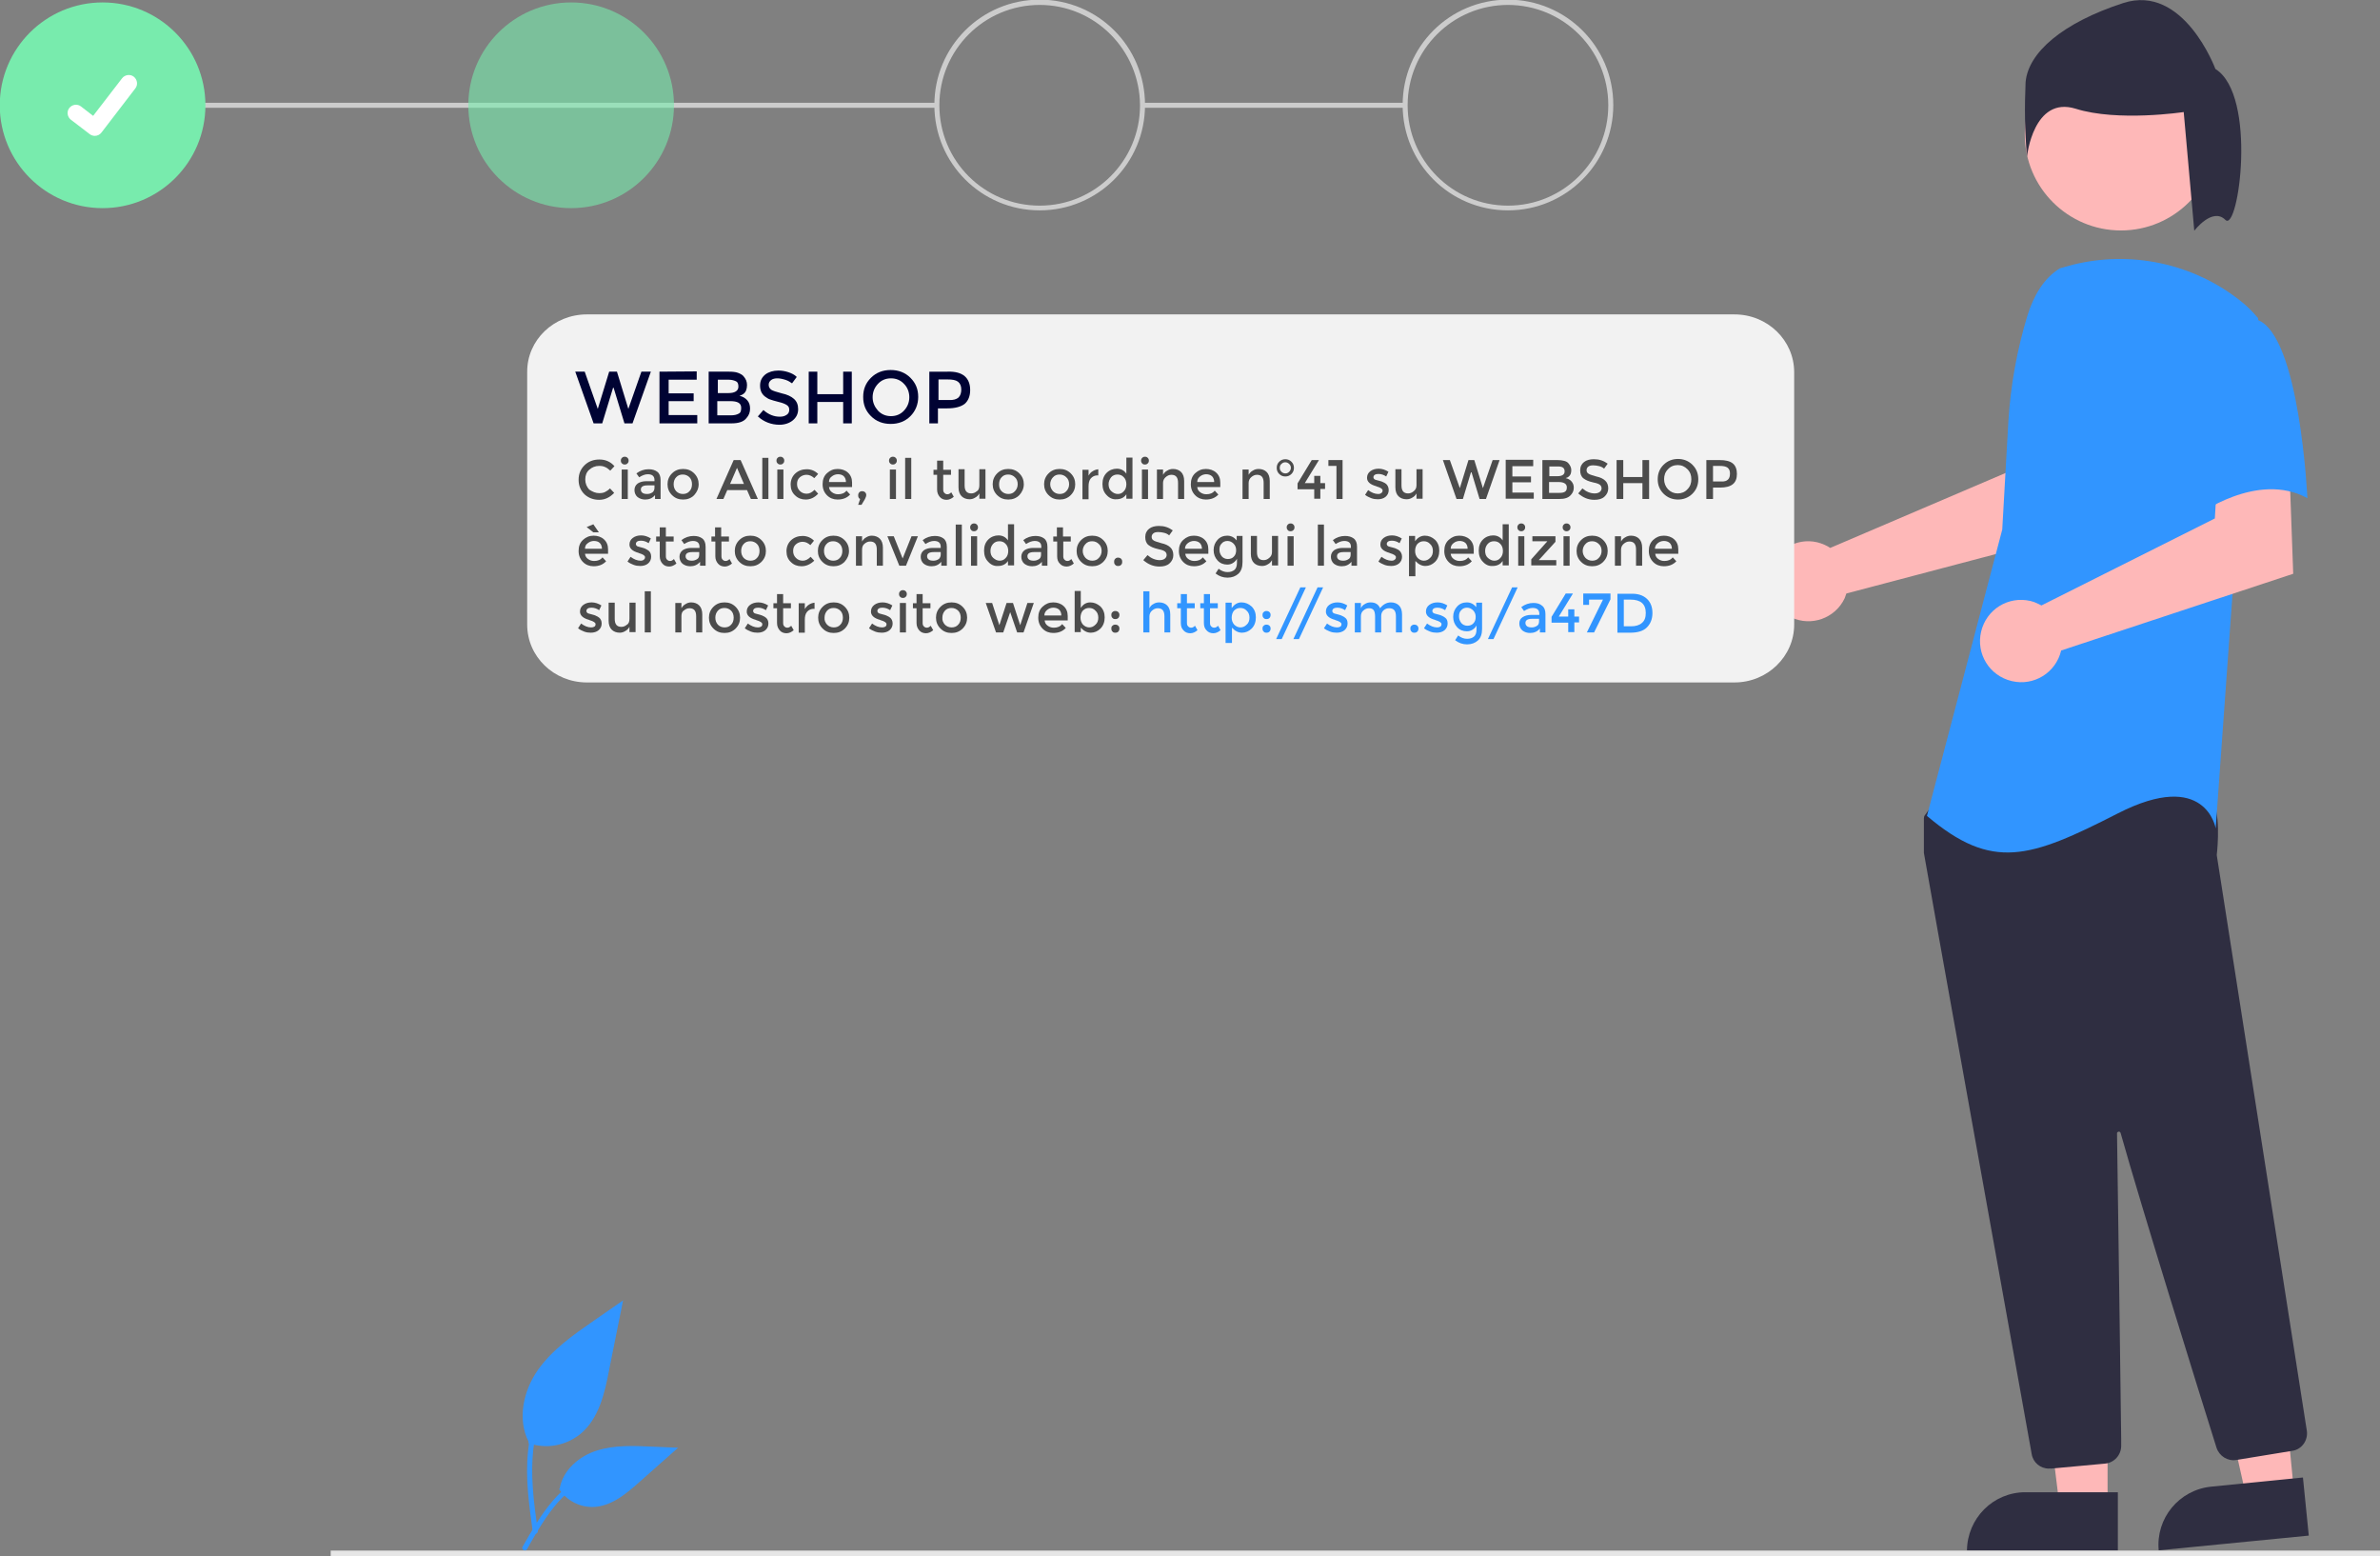 <?xml version="1.0" encoding="utf-8"?>
<!-- Generator: Adobe Illustrator 23.0.3, SVG Export Plug-In . SVG Version: 6.00 Build 0)  -->
<svg version="1.1" id="Calque_1" xmlns="http://www.w3.org/2000/svg" xmlns:xlink="http://www.w3.org/1999/xlink" x="0px" y="0px"
	 viewBox="0 0 856.4 559.9" style="enable-background:new 0 0 856.4 559.9;" xml:space="preserve">
<rect x="0" y="0" width="856.4" height="559.9" fill="#808080" stroke="none"/>
<style type="text/css">
	.st0{fill:#CCCCCC;}
	.st1{fill:#78EBAD;}
	.st2{opacity:0.6;fill:#78EBAD;enable-background:new    ;}
	.st3{fill:#FFFFFF;}
	.st4{fill:#FEB8B8;}
	.st5{fill:#2F2E41;}
	.st6{fill:#3195FF;}
	.st7{fill:#E6E6E6;}
	.st8{fill:#F2F2F2;}
	.st9{fill:#000333;}
	.st10{fill:#4C4C4C;}
</style>
<g id="Group_43" transform="translate(-222.485 -67.725)">
	<rect id="Rectangle_113" x="633.5" y="104.7" class="st0" width="94.6" height="1.8"/>
	<rect id="Rectangle_114" x="259.4" y="104.7" class="st0" width="300.2" height="1.8"/>
	<circle id="Ellipse_115" class="st1" cx="259.4" cy="105.6" r="37"/>
	<circle id="Ellipse_116" class="st2" cx="428" cy="105.6" r="37"/>
	<path id="Path_748" class="st0" d="M596.6,143.4c-20.9,0-37.9-16.9-37.9-37.9s16.9-37.9,37.9-37.9s37.9,16.9,37.9,37.9
		S617.5,143.4,596.6,143.4L596.6,143.4z M596.6,69.5c-19.9,0-36.1,16.1-36.1,36.1s16.1,36.1,36.1,36.1c19.9,0,36.1-16.1,36.1-36.1
		l0,0C632.6,85.7,616.5,69.5,596.6,69.5z"/>
	<path id="Path_749" class="st0" d="M765.1,143.4c-20.9,0-37.9-16.9-37.9-37.9s16.9-37.9,37.9-37.9c20.9,0,37.9,16.9,37.9,37.9
		S786,143.4,765.1,143.4L765.1,143.4z M765.1,69.5c-19.9,0-36.1,16.1-36.1,36.1c0,19.9,16.1,36.1,36.1,36.1
		c19.9,0,36.1-16.1,36.1-36.1S785,69.5,765.1,69.5L765.1,69.5z"/>
	<path id="Path_395" class="st3" d="M256.6,116.6c-0.6,0-1.3-0.2-1.8-0.6l0,0l-6.8-5.2c-1.3-1-1.6-2.9-0.6-4.2
		c1-1.3,2.9-1.6,4.2-0.6l4.4,3.4l10.4-13.5c1-1.3,2.9-1.6,4.2-0.6l0,0l-0.1,0.1l0.1-0.1c1.3,1,1.6,2.9,0.6,4.2L259,115.4
		C258.4,116.2,257.5,116.6,256.6,116.6L256.6,116.6z"/>
</g>
<g id="Group_24" transform="translate(808.073 222.403)">
	<path id="Path_552" class="st4" d="M-151.5-26.4c0.7,0.3,1.4,0.7,2,1.1l63.2-27l2.3-16.6l25.2-0.2l-1.5,38.2l-83.4,22
		c-0.2,0.6-0.4,1.1-0.6,1.7c-3.4,7.2-12,10.3-19.2,6.9s-10.3-12-6.9-19.2C-167.1-26.5-158.7-29.7-151.5-26.4L-151.5-26.4z"/>
	<path id="Path_553" class="st4" d="M-49.7,319.3H-67l-8.2-66.6h25.5L-49.7,319.3z"/>
	<path id="Path_554" class="st5" d="M-79.3,314.4H-46v21h-54.3C-100.2,323.8-90.9,314.4-79.3,314.4L-79.3,314.4L-79.3,314.4z"/>
	<path id="Path_555" class="st4" d="M17.4,314.4l-17.2,1.7l-14.7-65.5l25.4-2.5L17.4,314.4z"/>
	<path id="Path_556" class="st5" d="M-12.5,312.4l33.1-3.3l2.1,20.9l-54,5.3C-32.4,323.8-24,313.6-12.5,312.4L-12.5,312.4z"/>
	<ellipse id="Ellipse_84" class="st4" cx="-44.9" cy="-174.1" rx="34.6" ry="34.6"/>
	<path id="Path_557" class="st5" d="M-70.8,305.9c-3.1,0-5.7-2.2-6.2-5.2c-8.9-49.6-38.1-211.8-38.8-216.3c0-0.1,0-0.2,0-0.3V72
		c0-0.4,0.1-0.9,0.4-1.2l3.9-5.4c0.4-0.5,1-0.9,1.6-0.9c22-1,94-4.1,97.5,0.3l0,0c3.5,4.4,2.3,17.6,2,20.2v0.3l32.4,207
		c0.5,3.4-1.8,6.7-5.2,7.2l-20.2,3.3c-3.1,0.5-6.1-1.4-7.1-4.4c-6.3-20-27.2-87.2-34.5-113.2c-0.1-0.4-0.5-0.6-0.8-0.5
		s-0.6,0.4-0.5,0.7c0.4,24.8,1.2,88,1.5,109.9v2.4c0,3.3-2.5,6.1-5.8,6.4l-19.5,1.8C-70.4,305.8-70.6,305.9-70.8,305.9z"/>
	<path id="Path_99" class="st6" d="M-66.8-125.9c-6,3.6-9.6,10.2-11.7,16.9c-3.8,12.4-6.1,25.3-6.9,38.2l-2.2,38.9l-27.1,103
		c23.5,19.9,37,15.3,68.7-0.9s35.2,5.4,35.2,5.4l6.3-87.7l9-95.8c-2-2.4-4.3-4.7-6.8-6.6c-16.9-13.2-39-17.8-59.8-12.7L-66.8-125.9z
		"/>
	<path id="Path_558" class="st4" d="M-75.6-5.6c0.7,0.3,1.4,0.6,2.1,1l62.4-31.3l1-16.9l25.8-1.8L17.1-16l-83.5,27.6
		c-1.9,8-9.8,12.9-17.8,11s-12.9-9.8-11-17.8s9.8-12.9,17.8-11C-76.8-6-76.2-5.9-75.6-5.6L-75.6-5.6z"/>
	<path id="Path_101" class="st6" d="M4.1-107.4c15.4,5.4,18.1,64.2,18.1,64.2c-18.1-9.9-39.8,6.3-39.8,6.3s-4.5-15.4-9.9-35.2
		c-3.3-11.4-0.6-23.6,7.2-32.5C-20.3-104.7-11.2-112.8,4.1-107.4z"/>
	<path id="Path_102" class="st5" d="M-7.3-143.3c-4.7-4.7-11.2,3.9-11.2,3.9l-3.8-42.7c0,0-23.7,3.6-38.9-1.2
		c-15.2-4.7-17.5,17.2-17.5,17.2c-0.8-8.9-0.9-17.8-0.5-26.7c0.9-10.7,13.3-21.4,35.1-28.5s33.2,23.7,33.2,23.7
		C4.3-188.1-2.6-138.6-7.3-143.3z"/>
</g>
<rect id="Rectangle_110" x="119" y="557.8" class="st7" width="737.4" height="2.2"/>
<path id="Path_438" class="st6" d="M190.1,519.1c6.4,2.3,13.5,1,18.8-3.3c6.6-5.5,8.7-14.6,10.3-23.1l5-24.9l-10.4,7.2
	c-7.5,5.2-15.1,10.5-20.3,17.9s-7.4,17.7-3.3,25.7"/>
<path id="Path_439" class="st6" d="M191.7,551c-1.3-9.5-2.7-19.2-1.7-28.8c0.8-8.6,3.4-16.9,8.7-23.8c2.8-3.6,6.3-6.7,10.2-9.2
	c1-0.6,2,1,0.9,1.6c-6.7,4.3-12,10.5-14.9,18c-3.2,8.2-3.8,17.2-3.2,26c0.3,5.3,1.1,10.6,1.8,15.8c0.1,0.5-0.2,1-0.6,1.1
	C192.4,551.8,191.9,551.5,191.7,551L191.7,551z"/>
<path id="Path_442" class="st6" d="M201.2,535.7c2.8,4.2,7.5,6.6,12.5,6.4c6.3-0.3,11.6-4.7,16.3-8.9l14-12.4l-9.3-0.4
	c-6.7-0.3-13.5-0.6-19.9,1.4s-12.2,7-13.4,13.6"/>
<path id="Path_443" class="st6" d="M188,556.5c6.3-11.2,13.6-23.6,26.7-27.5c3.6-1.1,7.4-1.5,11.2-1.2c1.2,0.1,0.9,1.9-0.3,1.8
	c-6.3-0.5-12.7,1.1-17.9,4.7c-5.1,3.4-9,8.2-12.3,13.3c-2,3.1-3.9,6.3-5.7,9.6C189.2,558.3,187.5,557.5,188,556.5z"/>
<path class="st8" d="M211.2,113.1h412.9c11.9,0,21.5,9.3,21.5,20.8v90.8c0,11.4-9.6,20.8-21.5,20.8H211.2
	c-11.9,0-21.5-9.3-21.5-20.8v-90.8C189.6,122.3,199.3,113.1,211.2,113.1z"/>
<g>
	<path class="st9" d="M215.1,147.1l4.1-13.4h2.8l4.1,13.4l4.7-13.4h3.4l-6.6,18.6h-2.9l-3.9-12.8h-0.2l-3.9,12.8h-3.1l-6.6-18.6h3.4
		L215.1,147.1z"/>
	<path class="st9" d="M250.7,133.6v3h-10.1v4.9h9v2.8h-9v5h10.3v3h-13.6v-18.6L250.7,133.6L250.7,133.6z"/>
	<path class="st9" d="M263.2,152.3H255v-18.6h7.3c1.2,0,2.4,0.1,3.2,0.4s1.6,0.7,2,1.2c0.9,1,1.3,2,1.3,3.2c0,1.4-0.4,2.6-1.3,3.2
		c-0.3,0.2-0.6,0.4-0.7,0.4c-0.1,0.1-0.3,0.1-0.7,0.3c1.1,0.2,2.1,0.8,2.8,1.6c0.7,0.8,1,1.8,1,3c0,1.3-0.4,2.4-1.3,3.4
		C267.6,151.7,265.8,152.3,263.2,152.3z M258.2,141.4h4c2.2,0,3.5-0.8,3.5-2.3c0-0.9-0.2-1.6-0.8-1.9s-1.5-0.6-2.6-0.6h-4v4.8H258.2
		z M258.2,149.4h4.9c1.1,0,2-0.2,2.7-0.6c0.7-0.3,0.9-1,0.9-2.1c0-1.7-1.3-2.4-4-2.4h-4.6v5.1H258.2z"/>
	<path class="st9" d="M279.7,136.1c-0.9,0-1.7,0.2-2.2,0.6s-0.9,0.9-0.9,1.7s0.3,1.3,0.9,1.8c0.6,0.4,1.9,0.8,3.8,1.3
		c1.9,0.4,3.4,1.1,4.4,2s1.5,2.1,1.5,3.7c0,1.7-0.7,3-1.9,4s-2.9,1.6-4.8,1.6c-2.9,0-5.6-1-7.8-3l2-2.3c1.9,1.7,3.9,2.4,5.9,2.4
		c1,0,1.8-0.2,2.5-0.7c0.6-0.4,0.9-1,0.9-1.8s-0.3-1.3-0.9-1.7s-1.6-0.8-2.9-1.1s-2.5-0.7-3.1-0.9c-0.7-0.2-1.3-0.7-1.9-1.1
		c-1.1-0.9-1.7-2.1-1.7-3.9c0-1.8,0.7-3,1.9-4c1.2-0.9,2.8-1.4,4.7-1.4c1.2,0,2.4,0.2,3.6,0.6c1.2,0.4,2.2,0.9,3,1.7l-1.7,2.3
		c-0.6-0.4-1.3-0.9-2.2-1.2C281.6,136.3,280.6,136.1,279.7,136.1z"/>
	<path class="st9" d="M291,152.3v-18.6h3.1v8.1h9.3v-8.1h3.1v18.6h-3.1v-7.7h-9.3v7.7H291z"/>
	<path class="st9" d="M327.6,149.7c-1.9,1.9-4.3,2.8-7.1,2.8s-5.2-0.9-7.1-2.8c-1.9-1.9-2.8-4.1-2.8-6.9s0.9-5,2.8-6.9
		s4.3-2.8,7.1-2.8s5.2,0.9,7.1,2.8c1.9,1.9,2.8,4.1,2.8,6.9C330.4,145.5,329.4,147.9,327.6,149.7z M325.3,138.1
		c-1.2-1.3-2.8-2-4.7-2s-3.5,0.7-4.7,2s-1.9,2.9-1.9,4.8s0.7,3.4,1.9,4.8c1.2,1.3,2.8,2,4.7,2s3.5-0.7,4.7-2s1.9-2.9,1.9-4.8
		S326.5,139.3,325.3,138.1z"/>
	<path class="st9" d="M347.1,135.3c1.3,1.1,2,2.8,2,5s-0.7,3.9-2,5c-1.3,1-3.4,1.6-6.2,1.6h-3.4v5.4h-3.1v-18.6h6.5
		C343.8,133.6,345.8,134.2,347.1,135.3z M344.9,143c0.7-0.7,1-1.7,1-2.9s-0.4-2.2-1.2-2.8c-0.8-0.6-2-0.8-3.8-0.8h-3.2v7.4h3.7
		C343.1,144,344.2,143.6,344.9,143z"/>
</g>
<g>
	<path class="st10" d="M215.6,177.4c0.8,0,1.5-0.1,2.1-0.4c0.6-0.3,1.2-0.7,1.8-1.3l1.5,1.6c-1.5,1.6-3.3,2.5-5.4,2.5
		c-2.1,0-3.9-0.7-5.3-2c-1.4-1.4-2.1-3.1-2.1-5.2s0.7-3.8,2.1-5.2c1.4-1.4,3.2-2.1,5.4-2.1c2.2,0,4,0.8,5.4,2.4l-1.5,1.6
		c-0.7-0.6-1.3-1.1-1.9-1.3c-0.6-0.3-1.3-0.4-2.1-0.4c-1.4,0-2.6,0.5-3.6,1.4s-1.4,2.1-1.4,3.5s0.5,2.6,1.4,3.6
		C213.2,176.9,214.3,177.4,215.6,177.4z"/>
	<path class="st10" d="M223.8,166.7c-0.3-0.3-0.4-0.6-0.4-1s0.1-0.7,0.4-1c0.3-0.3,0.6-0.4,1-0.4s0.7,0.1,1,0.4
		c0.3,0.3,0.4,0.6,0.4,1s-0.1,0.7-0.4,1c-0.3,0.3-0.6,0.4-1,0.4S224.1,167,223.8,166.7z M225.9,179.5h-2.2v-10.6h2.2V179.5z"/>
	<path class="st10" d="M237.7,179.5h-2v-1.4c-0.9,1.1-2.1,1.6-3.5,1.6c-1.1,0-2-0.3-2.8-0.9c-0.7-0.6-1.1-1.5-1.1-2.5
		c0-1,0.4-1.8,1.2-2.4c0.8-0.5,1.8-0.8,3.1-0.8h2.9v-0.4c0-1.4-0.8-2.1-2.4-2.1c-1,0-2,0.4-3.1,1.1l-1-1.4c1.3-1,2.8-1.5,4.4-1.5
		c1.3,0,2.3,0.3,3.1,0.9c0.8,0.6,1.2,1.6,1.2,3V179.5z M235.5,175.5v-0.9H233c-1.6,0-2.4,0.5-2.4,1.5c0,0.5,0.2,0.9,0.6,1.2
		c0.4,0.3,1,0.4,1.7,0.4c0.7,0,1.3-0.2,1.9-0.6C235.2,176.8,235.5,176.2,235.5,175.5z"/>
	<path class="st10" d="M249.8,178.1c-1.1,1.1-2.4,1.6-4,1.6s-2.9-0.5-4-1.6c-1.1-1.1-1.6-2.4-1.6-3.9s0.5-2.8,1.6-3.9
		c1.1-1.1,2.4-1.6,4-1.6s2.9,0.5,4,1.6c1.1,1.1,1.6,2.4,1.6,3.9S250.8,177,249.8,178.1z M243.3,176.7c0.6,0.6,1.4,1,2.4,1
		c1,0,1.8-0.3,2.4-1c0.6-0.6,0.9-1.5,0.9-2.5s-0.3-1.9-0.9-2.5c-0.6-0.6-1.4-1-2.4-1c-1,0-1.8,0.3-2.4,1c-0.6,0.6-0.9,1.5-0.9,2.5
		S242.7,176,243.3,176.7z"/>
	<path class="st10" d="M261.7,176.3l-1.4,3.2h-2.5l6.2-14h2.5l6.2,14h-2.5l-1.4-3.2H261.7z M267.7,174.1l-2.5-5.8l-2.5,5.8H267.7z"
		/>
	<path class="st10" d="M276.5,179.5h-2.2v-14.8h2.2V179.5z"/>
	<path class="st10" d="M279.8,166.7c-0.3-0.3-0.4-0.6-0.4-1s0.1-0.7,0.4-1c0.3-0.3,0.6-0.4,1-0.4s0.7,0.1,1,0.4
		c0.3,0.3,0.4,0.6,0.4,1s-0.1,0.7-0.4,1c-0.3,0.3-0.6,0.4-1,0.4S280.1,167,279.8,166.7z M281.9,179.5h-2.2v-10.6h2.2V179.5z"/>
	<path class="st10" d="M289.9,179.7c-1.5,0-2.8-0.5-3.8-1.5c-1.1-1-1.6-2.3-1.6-3.9c0-1.6,0.6-3,1.7-4s2.5-1.5,4.1-1.5
		c1.6,0,3,0.6,4.1,1.7L293,172c-0.9-0.8-1.8-1.2-2.8-1.2c-0.9,0-1.7,0.3-2.4,0.9c-0.7,0.6-1,1.4-1,2.4s0.3,1.8,1,2.5
		c0.7,0.7,1.5,1,2.5,1s1.9-0.5,2.8-1.4l1.3,1.4C293.1,179,291.6,179.7,289.9,179.7z"/>
	<path class="st10" d="M306.6,175.2h-8.3c0.1,0.8,0.4,1.4,1.1,1.9c0.7,0.5,1.4,0.7,2.2,0.7c1.3,0,2.3-0.4,3-1.3l1.3,1.4
		c-1.1,1.2-2.6,1.8-4.5,1.8c-1.5,0-2.8-0.5-3.8-1.5c-1-1-1.6-2.3-1.6-4c0-1.7,0.5-3,1.6-4c1.1-1,2.3-1.5,3.8-1.5
		c1.4,0,2.7,0.4,3.7,1.3c1,0.9,1.5,2.1,1.5,3.6V175.2z M298.3,173.4h6.1c0-0.9-0.3-1.6-0.8-2.1s-1.3-0.7-2.1-0.7
		c-0.8,0-1.6,0.3-2.2,0.8C298.6,171.9,298.3,172.5,298.3,173.4z"/>
	<path class="st10" d="M308.8,178.2c0-0.4,0.1-0.8,0.4-1.1c0.3-0.3,0.6-0.4,1-0.4c0.4,0,0.8,0.1,1.1,0.4c0.3,0.3,0.4,0.6,0.4,1
		c0,0.4-0.2,0.9-0.5,1.5l-1.2,2h-1.2l0.7-2.1C309,179.3,308.8,178.8,308.8,178.2z"/>
	<path class="st10" d="M320.3,166.7c-0.3-0.3-0.4-0.6-0.4-1s0.1-0.7,0.4-1c0.3-0.3,0.6-0.4,1-0.4s0.7,0.1,1,0.4
		c0.3,0.3,0.4,0.6,0.4,1s-0.1,0.7-0.4,1c-0.3,0.3-0.6,0.4-1,0.4S320.6,167,320.3,166.7z M322.4,179.5h-2.2v-10.6h2.2V179.5z"/>
	<path class="st10" d="M327.9,179.5h-2.2v-14.8h2.2V179.5z"/>
	<path class="st10" d="M339.4,170.7v5.4c0,0.5,0.1,0.9,0.4,1.2s0.6,0.5,1.1,0.5s0.9-0.2,1.4-0.7l0.9,1.6c-0.8,0.7-1.7,1.1-2.6,1.1
		s-1.8-0.3-2.4-1s-1-1.5-1-2.7v-5.3h-1.3v-1.8h1.3v-3.3h2.2v3.3h2.8v1.8H339.4z"/>
	<path class="st10" d="M352.4,174.6v-5.8h2.2v10.6h-2.2v-1.9c-0.4,0.7-0.9,1.2-1.5,1.5c-0.6,0.4-1.3,0.6-2,0.6
		c-1.2,0-2.2-0.4-2.9-1.1c-0.7-0.7-1.1-1.8-1.1-3.2v-6.5h2.2v5.8c0,2,0.8,2.9,2.4,2.9c0.8,0,1.4-0.3,2-0.8
		C352.1,176.4,352.4,175.6,352.4,174.6z"/>
	<path class="st10" d="M366.8,178.1c-1.1,1.1-2.4,1.6-4,1.6s-2.9-0.5-4-1.6c-1.1-1.1-1.6-2.4-1.6-3.9s0.5-2.8,1.6-3.9
		c1.1-1.1,2.4-1.6,4-1.6s2.9,0.5,4,1.6c1.1,1.1,1.6,2.4,1.6,3.9S367.8,177,366.8,178.1z M360.4,176.7c0.6,0.6,1.4,1,2.4,1
		c1,0,1.8-0.3,2.4-1c0.6-0.6,1-1.5,1-2.5s-0.3-1.9-1-2.5c-0.6-0.6-1.4-1-2.4-1c-1,0-1.8,0.3-2.4,1c-0.6,0.6-0.9,1.5-0.9,2.5
		S359.7,176,360.4,176.7z"/>
	<path class="st10" d="M385.3,178.1c-1.1,1.1-2.4,1.6-4,1.6c-1.6,0-2.9-0.5-4-1.6c-1.1-1.1-1.6-2.4-1.6-3.9s0.5-2.8,1.6-3.9
		c1.1-1.1,2.4-1.6,4-1.6c1.6,0,2.9,0.5,4,1.6c1.1,1.1,1.6,2.4,1.6,3.9S386.4,177,385.3,178.1z M378.9,176.7c0.6,0.6,1.4,1,2.4,1
		c1,0,1.8-0.3,2.4-1c0.6-0.6,1-1.5,1-2.5s-0.3-1.9-1-2.5c-0.6-0.6-1.4-1-2.4-1c-1,0-1.8,0.3-2.4,1c-0.6,0.6-1,1.5-1,2.5
		S378.3,176,378.9,176.7z"/>
	<path class="st10" d="M395,171c-1.1,0-1.9,0.4-2.5,1.1c-0.6,0.7-0.8,1.7-0.8,2.9v4.6h-2.2v-10.6h2.2v2.1c0.4-0.7,0.8-1.2,1.5-1.6
		c0.6-0.4,1.3-0.6,2-0.7l0,2.3C395.1,171,395.1,171,395,171z"/>
	<path class="st10" d="M398.2,178.1c-1-1-1.5-2.3-1.5-4s0.5-3,1.5-4c1-1,2.3-1.5,3.7-1.5s2.6,0.6,3.4,1.8v-5.8h2.2v14.8h-2.2v-1.6
		c-0.8,1.2-2,1.8-3.6,1.8C400.4,179.7,399.2,179.2,398.2,178.1z M398.9,174.2c0,1,0.3,1.9,1,2.5c0.7,0.6,1.4,1,2.3,1s1.6-0.3,2.2-1
		c0.6-0.6,0.9-1.5,0.9-2.5s-0.3-1.9-0.9-2.5c-0.6-0.7-1.4-1-2.3-1c-0.9,0-1.7,0.3-2.3,1C399.3,172.4,398.9,173.2,398.9,174.2z"/>
	<path class="st10" d="M411,166.7c-0.3-0.3-0.4-0.6-0.4-1s0.1-0.7,0.4-1c0.3-0.3,0.6-0.4,1-0.4s0.7,0.1,1,0.4c0.3,0.3,0.4,0.6,0.4,1
		s-0.1,0.7-0.4,1c-0.3,0.3-0.6,0.4-1,0.4S411.2,167,411,166.7z M413.1,179.5h-2.2v-10.6h2.2V179.5z"/>
	<path class="st10" d="M418.5,173.7v5.8h-2.2v-10.6h2.2v1.9c0.4-0.7,0.9-1.2,1.5-1.5c0.6-0.4,1.3-0.6,2.1-0.6c1.2,0,2.2,0.4,2.9,1.1
		c0.7,0.7,1.1,1.8,1.1,3.2v6.5h-2.2v-5.8c0-2-0.8-2.9-2.4-2.9c-0.8,0-1.4,0.3-2,0.8S418.5,172.8,418.5,173.7z"/>
	<path class="st10" d="M439.1,175.2h-8.3c0.1,0.8,0.4,1.4,1.1,1.9c0.7,0.5,1.4,0.7,2.2,0.7c1.3,0,2.3-0.4,3-1.3l1.3,1.4
		c-1.1,1.2-2.6,1.8-4.5,1.8c-1.5,0-2.8-0.5-3.8-1.5c-1-1-1.6-2.3-1.6-4c0-1.7,0.5-3,1.6-4c1.1-1,2.3-1.5,3.8-1.5
		c1.4,0,2.7,0.4,3.7,1.3c1,0.9,1.5,2.1,1.5,3.6V175.2z M430.8,173.4h6.1c0-0.9-0.3-1.6-0.8-2.1c-0.6-0.5-1.3-0.7-2.1-0.7
		s-1.6,0.3-2.2,0.8S430.8,172.5,430.8,173.4z"/>
	<path class="st10" d="M449.3,173.7v5.8h-2.2v-10.6h2.2v1.9c0.4-0.7,0.9-1.2,1.5-1.5c0.6-0.4,1.3-0.6,2.1-0.6c1.2,0,2.2,0.4,2.9,1.1
		c0.7,0.7,1.1,1.8,1.1,3.2v6.5h-2.2v-5.8c0-2-0.8-2.9-2.4-2.9c-0.8,0-1.4,0.3-2,0.8S449.3,172.8,449.3,173.7z"/>
	<path class="st10" d="M460.3,166.1c0.6-0.6,1.3-0.9,2.2-0.9c0.9,0,1.6,0.3,2.2,0.9c0.6,0.6,0.9,1.3,0.9,2.2c0,0.9-0.3,1.6-0.9,2.2
		c-0.6,0.6-1.3,0.9-2.2,0.9c-0.9,0-1.6-0.3-2.2-0.9c-0.6-0.6-0.9-1.3-0.9-2.2C459.4,167.4,459.7,166.7,460.3,166.1z M460.5,168.3
		c0,0.6,0.2,1,0.6,1.4c0.4,0.4,0.9,0.6,1.4,0.6c0.6,0,1-0.2,1.4-0.6c0.4-0.4,0.6-0.9,0.6-1.4c0-0.6-0.2-1-0.6-1.4
		c-0.4-0.4-0.9-0.6-1.4-0.6c-0.6,0-1,0.2-1.4,0.6C460.7,167.2,460.5,167.7,460.5,168.3z"/>
	<path class="st10" d="M472.9,173.8v-2.6h2.2v2.6h1.7v2.1h-1.7v3.5h-2.2V176h-6v-2.1l5.1-8.4h2.6l-5.1,8.3H472.9z"/>
	<path class="st10" d="M478,165.5h5.1v14h-2.2v-11.9H478V165.5z"/>
	<path class="st10" d="M499.7,176.3c0,1-0.4,1.8-1.1,2.4c-0.7,0.6-1.7,0.9-2.8,0.9c-0.8,0-1.6-0.1-2.4-0.4c-0.8-0.3-1.6-0.7-2.2-1.2
		l1.1-1.7c1.2,0.9,2.4,1.4,3.6,1.4c0.5,0,0.9-0.1,1.2-0.4c0.3-0.2,0.4-0.5,0.4-0.9c0-0.5-0.7-1-2.1-1.4c-0.1,0-0.2-0.1-0.2-0.1
		c-2.2-0.6-3.3-1.6-3.3-3c0-1,0.4-1.8,1.2-2.4c0.8-0.6,1.8-0.9,3-0.9c1.2,0,2.4,0.4,3.5,1.1l-0.8,1.7c-0.9-0.6-1.8-0.9-2.8-0.9
		c-0.5,0-1,0.1-1.3,0.3s-0.5,0.5-0.5,0.9c0,0.3,0.2,0.6,0.5,0.8c0.2,0.1,0.6,0.2,1,0.3c0.4,0.1,0.8,0.2,1.1,0.3s0.7,0.2,1,0.4
		c0.3,0.1,0.6,0.3,1,0.6C499.3,174.6,499.7,175.3,499.7,176.3z"/>
	<path class="st10" d="M509.7,174.6v-5.8h2.2v10.6h-2.2v-1.9c-0.4,0.7-0.9,1.2-1.5,1.5c-0.6,0.4-1.3,0.6-2.1,0.6
		c-1.2,0-2.2-0.4-2.9-1.1c-0.7-0.7-1.1-1.8-1.1-3.2v-6.5h2.2v5.8c0,2,0.8,2.9,2.4,2.9c0.8,0,1.4-0.3,2-0.8S509.7,175.6,509.7,174.6z
		"/>
	<path class="st10" d="M525.3,175.6l3.1-10.1h2.1l3.1,10.1l3.5-10.1h2.5l-4.9,14h-2.3l-2.9-9.6h-0.2l-2.9,9.6h-2.3l-4.9-14h2.5
		L525.3,175.6z"/>
	<path class="st10" d="M551.7,165.5v2.2h-7.5v3.7h6.7v2.1h-6.7v3.7h7.7v2.2h-10.1v-14H551.7z"/>
	<path class="st10" d="M561.1,179.5H555v-14h5.4c0.9,0,1.8,0.1,2.5,0.3c0.7,0.2,1.2,0.5,1.5,0.9c0.6,0.7,1,1.5,1,2.4
		c0,1.1-0.3,1.9-1,2.4c-0.3,0.2-0.4,0.3-0.5,0.3c-0.1,0-0.3,0.1-0.5,0.2c0.9,0.2,1.6,0.6,2.1,1.2c0.5,0.6,0.8,1.3,0.8,2.2
		c0,1-0.3,1.8-1,2.6C564.4,179.1,563,179.5,561.1,179.5z M557.4,171.3h3c1.7,0,2.6-0.6,2.6-1.7c0-0.7-0.2-1.1-0.6-1.4
		c-0.4-0.3-1.1-0.4-1.9-0.4h-3V171.3z M557.4,177.3h3.7c0.9,0,1.5-0.1,2-0.4s0.7-0.8,0.7-1.6c0-1.2-1-1.9-3-1.9h-3.4V177.3z"/>
	<path class="st10" d="M573.3,167.4c-0.7,0-1.3,0.1-1.7,0.4c-0.4,0.3-0.7,0.7-0.7,1.3c0,0.6,0.2,1,0.7,1.3c0.4,0.3,1.4,0.6,2.8,1
		c1.4,0.3,2.5,0.8,3.2,1.5c0.7,0.6,1.1,1.6,1.1,2.8c0,1.2-0.5,2.2-1.4,3c-0.9,0.8-2.1,1.1-3.6,1.1c-2.2,0-4.1-0.8-5.8-2.3l1.5-1.8
		c1.4,1.2,2.9,1.8,4.4,1.8c0.8,0,1.4-0.2,1.8-0.5c0.4-0.3,0.7-0.8,0.7-1.3s-0.2-1-0.6-1.3c-0.4-0.3-1.1-0.6-2.2-0.8
		c-1-0.2-1.8-0.5-2.3-0.7s-1-0.5-1.4-0.8c-0.8-0.6-1.2-1.6-1.2-2.9s0.5-2.3,1.4-3c0.9-0.7,2.1-1,3.5-1c0.9,0,1.8,0.1,2.7,0.4
		s1.6,0.7,2.3,1.2l-1.3,1.8c-0.4-0.4-1-0.7-1.7-0.9C574.7,167.5,574,167.4,573.3,167.4z"/>
	<path class="st10" d="M581.7,179.5v-14h2.4v6.1h6.9v-6.1h2.4v14H591v-5.7h-6.9v5.7H581.7z"/>
	<path class="st10" d="M609,177.6c-1.4,1.4-3.2,2.1-5.2,2.1s-3.8-0.7-5.2-2.1c-1.4-1.4-2.1-3.1-2.1-5.2s0.7-3.8,2.1-5.2
		c1.4-1.4,3.2-2.1,5.2-2.1s3.8,0.7,5.2,2.1s2.1,3.1,2.1,5.2S610.4,176.2,609,177.6z M607.2,168.8c-1-1-2.1-1.5-3.5-1.5
		c-1.4,0-2.6,0.5-3.5,1.5c-1,1-1.4,2.2-1.4,3.6s0.5,2.6,1.4,3.6c1,1,2.1,1.5,3.5,1.5c1.4,0,2.6-0.5,3.5-1.5c1-1,1.4-2.2,1.4-3.6
		S608.2,169.8,607.2,168.8z"/>
	<path class="st10" d="M623.5,166.7c1,0.8,1.5,2.1,1.5,3.8s-0.5,2.9-1.5,3.7s-2.5,1.2-4.6,1.2h-2.5v4.1h-2.4v-14h4.8
		C621,165.5,622.5,165.9,623.5,166.7z M621.8,172.5c0.5-0.5,0.7-1.2,0.7-2.2s-0.3-1.6-0.9-2.1c-0.6-0.4-1.5-0.6-2.8-0.6h-2.4v5.6
		h2.7C620.5,173.3,621.3,173,621.8,172.5z"/>
	<path class="st10" d="M218.8,199.2h-8.3c0.1,0.8,0.4,1.4,1.1,1.9c0.7,0.5,1.4,0.7,2.2,0.7c1.3,0,2.3-0.4,3-1.3l1.3,1.4
		c-1.1,1.2-2.6,1.8-4.5,1.8c-1.5,0-2.8-0.5-3.8-1.5c-1-1-1.6-2.3-1.6-4c0-1.7,0.5-3,1.6-4c1.1-1,2.3-1.5,3.8-1.5
		c1.4,0,2.7,0.4,3.7,1.3c1,0.9,1.5,2.1,1.5,3.6V199.2z M210.5,197.4h6.1c0-0.9-0.3-1.6-0.8-2.1s-1.3-0.7-2.1-0.7
		c-0.8,0-1.6,0.3-2.2,0.8C210.8,195.9,210.5,196.5,210.5,197.4z M215.5,191.5h-2l-2.4-1.9l2.4-1L215.5,191.5z"/>
	<path class="st10" d="M234.3,200.3c0,1-0.4,1.8-1.1,2.4c-0.7,0.6-1.7,0.9-2.8,0.9c-0.8,0-1.6-0.1-2.4-0.4c-0.8-0.3-1.6-0.7-2.2-1.2
		l1.1-1.7c1.2,0.9,2.4,1.4,3.6,1.4c0.5,0,0.9-0.1,1.2-0.4c0.3-0.2,0.4-0.5,0.4-0.9c0-0.5-0.7-1-2.1-1.4c-0.1,0-0.2-0.1-0.2-0.1
		c-2.2-0.6-3.3-1.6-3.3-3c0-1,0.4-1.8,1.2-2.4c0.8-0.6,1.8-0.9,3-0.9c1.2,0,2.4,0.4,3.5,1.1l-0.8,1.7c-0.9-0.6-1.8-0.9-2.8-0.9
		c-0.5,0-1,0.1-1.3,0.3c-0.3,0.2-0.5,0.5-0.5,0.9c0,0.3,0.2,0.6,0.5,0.8c0.2,0.1,0.6,0.2,1,0.3c0.4,0.1,0.8,0.2,1.1,0.3
		c0.3,0.1,0.7,0.2,1,0.4s0.6,0.3,1,0.6C234,198.6,234.3,199.3,234.3,200.3z"/>
	<path class="st10" d="M239.6,194.7v5.4c0,0.5,0.1,0.9,0.4,1.2s0.6,0.5,1.1,0.5s0.9-0.2,1.4-0.7l0.9,1.6c-0.8,0.7-1.7,1.1-2.6,1.1
		s-1.8-0.3-2.4-1s-1-1.5-1-2.7v-5.3h-1.3v-1.8h1.3v-3.3h2.2v3.3h2.8v1.8H239.6z"/>
	<path class="st10" d="M253.9,203.5h-2v-1.4c-0.9,1.1-2.1,1.6-3.5,1.6c-1.1,0-2-0.3-2.8-0.9c-0.7-0.6-1.1-1.5-1.1-2.5
		c0-1,0.4-1.8,1.2-2.4c0.8-0.5,1.8-0.8,3.1-0.8h2.9v-0.4c0-1.4-0.8-2.1-2.4-2.1c-1,0-2,0.4-3.1,1.1l-1-1.4c1.3-1,2.8-1.5,4.4-1.5
		c1.3,0,2.3,0.3,3.1,0.9c0.8,0.6,1.2,1.6,1.2,3V203.5z M251.6,199.5v-0.9h-2.5c-1.6,0-2.4,0.5-2.4,1.5c0,0.5,0.2,0.9,0.6,1.2
		c0.4,0.3,1,0.4,1.7,0.4c0.7,0,1.3-0.2,1.9-0.6C251.4,200.8,251.6,200.2,251.6,199.5z"/>
	<path class="st10" d="M259.6,194.7v5.4c0,0.5,0.1,0.9,0.4,1.2s0.6,0.5,1.1,0.5s0.9-0.2,1.4-0.7l0.9,1.6c-0.8,0.7-1.7,1.1-2.6,1.1
		s-1.8-0.3-2.4-1s-1-1.5-1-2.7v-5.3H256v-1.8h1.3v-3.3h2.2v3.3h2.8v1.8H259.6z"/>
	<path class="st10" d="M274,202.1c-1.1,1.1-2.4,1.6-4,1.6s-2.9-0.5-4-1.6c-1.1-1.1-1.6-2.4-1.6-3.9s0.5-2.8,1.6-3.9
		c1.1-1.1,2.4-1.6,4-1.6s2.9,0.5,4,1.6c1.1,1.1,1.6,2.4,1.6,3.9S275.1,201,274,202.1z M267.6,200.7c0.6,0.6,1.4,1,2.4,1
		c1,0,1.8-0.3,2.4-1c0.6-0.6,0.9-1.5,0.9-2.5s-0.3-1.9-0.9-2.5c-0.6-0.6-1.4-1-2.4-1c-1,0-1.8,0.3-2.4,1c-0.6,0.6-0.9,1.5-0.9,2.5
		S267,200,267.6,200.7z"/>
	<path class="st10" d="M288.4,203.7c-1.5,0-2.8-0.5-3.8-1.5c-1.1-1-1.6-2.3-1.6-3.9c0-1.6,0.6-3,1.7-4s2.5-1.5,4.1-1.5
		c1.6,0,3,0.6,4.1,1.7l-1.3,1.6c-0.9-0.8-1.8-1.2-2.8-1.2c-0.9,0-1.7,0.3-2.4,0.9c-0.7,0.6-1,1.4-1,2.4s0.3,1.8,1,2.5
		c0.7,0.7,1.5,1,2.5,1s1.9-0.5,2.8-1.4l1.3,1.4C291.6,203,290.1,203.7,288.4,203.7z"/>
	<path class="st10" d="M303.9,202.1c-1.1,1.1-2.4,1.6-4,1.6s-2.9-0.5-4-1.6c-1.1-1.1-1.6-2.4-1.6-3.9s0.5-2.8,1.6-3.9
		c1.1-1.1,2.4-1.6,4-1.6s2.9,0.5,4,1.6c1.1,1.1,1.6,2.4,1.6,3.9S304.9,201,303.9,202.1z M297.4,200.7c0.6,0.6,1.4,1,2.4,1
		c1,0,1.8-0.3,2.4-1c0.6-0.6,0.9-1.5,0.9-2.5s-0.3-1.9-0.9-2.5c-0.6-0.6-1.4-1-2.4-1c-1,0-1.8,0.3-2.4,1c-0.6,0.6-0.9,1.5-0.9,2.5
		S296.8,200,297.4,200.7z"/>
	<path class="st10" d="M310.2,197.7v5.8H308v-10.6h2.2v1.9c0.4-0.7,0.9-1.2,1.5-1.5c0.6-0.4,1.3-0.6,2-0.6c1.2,0,2.2,0.4,2.9,1.1
		c0.7,0.7,1.1,1.8,1.1,3.2v6.5h-2.2v-5.8c0-2-0.8-2.9-2.4-2.9c-0.8,0-1.4,0.3-2,0.8C310.5,196,310.2,196.8,310.2,197.7z"/>
	<path class="st10" d="M323.6,203.5l-4.3-10.6h2.3l3.2,8l3.2-8h2.3l-4.3,10.6H323.6z"/>
	<path class="st10" d="M340.7,203.5h-2v-1.4c-0.9,1.1-2.1,1.6-3.5,1.6c-1.1,0-2-0.3-2.8-0.9c-0.7-0.6-1.1-1.5-1.1-2.5
		c0-1,0.4-1.8,1.2-2.4c0.8-0.5,1.8-0.8,3.1-0.8h2.9v-0.4c0-1.4-0.8-2.1-2.4-2.1c-1,0-2,0.4-3.1,1.1l-1-1.4c1.3-1,2.8-1.5,4.4-1.5
		c1.3,0,2.3,0.3,3.1,0.9c0.8,0.6,1.2,1.6,1.2,3V203.5z M338.5,199.5v-0.9H336c-1.6,0-2.4,0.5-2.4,1.5c0,0.5,0.2,0.9,0.6,1.2
		c0.4,0.3,1,0.4,1.7,0.4c0.7,0,1.3-0.2,1.9-0.6C338.2,200.8,338.5,200.2,338.5,199.5z"/>
	<path class="st10" d="M346.1,203.5h-2.2v-14.8h2.2V203.5z"/>
	<path class="st10" d="M349.5,190.7c-0.3-0.3-0.4-0.6-0.4-1s0.1-0.7,0.4-1c0.3-0.3,0.6-0.4,1-0.4s0.7,0.1,1,0.4
		c0.3,0.3,0.4,0.6,0.4,1s-0.1,0.7-0.4,1c-0.3,0.3-0.6,0.4-1,0.4S349.7,191,349.5,190.7z M351.6,203.5h-2.2v-10.6h2.2V203.5z"/>
	<path class="st10" d="M355.6,202.1c-1-1-1.5-2.3-1.5-4s0.5-3,1.5-4c1-1,2.3-1.5,3.7-1.5s2.6,0.6,3.4,1.8v-5.8h2.2v14.8h-2.2v-1.6
		c-0.8,1.2-2,1.8-3.6,1.8C357.8,203.7,356.6,203.2,355.6,202.1z M356.4,198.2c0,1,0.3,1.9,1,2.5c0.7,0.6,1.4,1,2.3,1s1.6-0.3,2.2-1
		c0.6-0.6,0.9-1.5,0.9-2.5s-0.3-1.9-0.9-2.5c-0.6-0.7-1.4-1-2.3-1c-0.9,0-1.7,0.3-2.3,1C356.7,196.4,356.4,197.2,356.4,198.2z"/>
	<path class="st10" d="M376.9,203.5h-2v-1.4c-0.9,1.1-2.1,1.6-3.5,1.6c-1.1,0-2-0.3-2.8-0.9c-0.7-0.6-1.1-1.5-1.1-2.5
		c0-1,0.4-1.8,1.2-2.4c0.8-0.5,1.8-0.8,3.1-0.8h2.9v-0.4c0-1.4-0.8-2.1-2.4-2.1c-1,0-2,0.4-3.1,1.1l-1-1.4c1.3-1,2.8-1.5,4.4-1.5
		c1.3,0,2.3,0.3,3.1,0.9c0.8,0.6,1.2,1.6,1.2,3V203.5z M374.6,199.5v-0.9h-2.5c-1.6,0-2.4,0.5-2.4,1.5c0,0.5,0.2,0.9,0.6,1.2
		c0.4,0.3,1,0.4,1.7,0.4c0.7,0,1.3-0.2,1.9-0.6C374.4,200.8,374.6,200.2,374.6,199.5z"/>
	<path class="st10" d="M382.6,194.7v5.4c0,0.5,0.1,0.9,0.4,1.2c0.3,0.3,0.6,0.5,1.1,0.5c0.5,0,0.9-0.2,1.4-0.7l0.9,1.6
		c-0.8,0.7-1.7,1.1-2.6,1.1s-1.8-0.3-2.4-1c-0.7-0.7-1-1.5-1-2.7v-5.3H379v-1.8h1.3v-3.3h2.2v3.3h2.8v1.8H382.6z"/>
	<path class="st10" d="M397,202.1c-1.1,1.1-2.4,1.6-4,1.6c-1.6,0-2.9-0.5-4-1.6c-1.1-1.1-1.6-2.4-1.6-3.9s0.5-2.8,1.6-3.9
		c1.1-1.1,2.4-1.6,4-1.6c1.6,0,2.9,0.5,4,1.6c1.1,1.1,1.6,2.4,1.6,3.9S398.1,201,397,202.1z M390.6,200.7c0.6,0.6,1.4,1,2.4,1
		c1,0,1.8-0.3,2.4-1c0.6-0.6,1-1.5,1-2.5s-0.3-1.9-1-2.5c-0.6-0.6-1.4-1-2.4-1c-1,0-1.8,0.3-2.4,1c-0.6,0.6-1,1.5-1,2.5
		S390,200,390.6,200.7z"/>
	<path class="st10" d="M401.3,203.2c-0.3-0.3-0.4-0.6-0.4-1.1s0.1-0.8,0.4-1.1c0.3-0.3,0.6-0.4,1-0.4s0.8,0.1,1.1,0.4
		c0.3,0.3,0.4,0.6,0.4,1.1s-0.1,0.8-0.4,1.1c-0.3,0.3-0.6,0.4-1.1,0.4S401.6,203.5,401.3,203.2z"/>
	<path class="st10" d="M416.8,191.4c-0.7,0-1.3,0.1-1.7,0.4c-0.4,0.3-0.7,0.7-0.7,1.3c0,0.6,0.2,1,0.7,1.3c0.4,0.3,1.4,0.6,2.8,1
		c1.4,0.3,2.5,0.8,3.2,1.5c0.7,0.6,1.1,1.6,1.1,2.8c0,1.2-0.5,2.2-1.4,3c-0.9,0.8-2.1,1.1-3.6,1.1c-2.2,0-4.1-0.8-5.8-2.3l1.5-1.8
		c1.4,1.2,2.9,1.8,4.4,1.8c0.8,0,1.4-0.2,1.8-0.5c0.4-0.3,0.7-0.8,0.7-1.3s-0.2-1-0.6-1.3c-0.4-0.3-1.1-0.6-2.2-0.8
		c-1-0.2-1.8-0.5-2.3-0.7s-1-0.5-1.4-0.8c-0.8-0.6-1.2-1.6-1.2-2.9s0.5-2.3,1.4-3c0.9-0.7,2.1-1,3.5-1c0.9,0,1.8,0.1,2.7,0.4
		s1.6,0.7,2.3,1.2l-1.3,1.8c-0.4-0.4-1-0.7-1.7-0.9C418.2,191.5,417.5,191.4,416.8,191.4z"/>
	<path class="st10" d="M434.8,199.2h-8.3c0.1,0.8,0.4,1.4,1.1,1.9c0.7,0.5,1.4,0.7,2.2,0.7c1.3,0,2.3-0.4,3-1.3l1.3,1.4
		c-1.1,1.2-2.6,1.8-4.5,1.8c-1.5,0-2.8-0.5-3.8-1.5c-1-1-1.6-2.3-1.6-4c0-1.7,0.5-3,1.6-4c1.1-1,2.3-1.5,3.8-1.5
		c1.4,0,2.7,0.4,3.7,1.3c1,0.9,1.5,2.1,1.5,3.6V199.2z M426.4,197.4h6.1c0-0.9-0.3-1.6-0.8-2.1c-0.6-0.5-1.3-0.7-2.1-0.7
		s-1.6,0.3-2.2,0.8S426.4,196.5,426.4,197.4z"/>
	<path class="st10" d="M447.1,192.9v9.3c0,1.9-0.5,3.3-1.5,4.2c-1,0.9-2.3,1.4-3.9,1.4s-3-0.5-4.3-1.5l1.1-1.7
		c1,0.8,2.1,1.2,3.2,1.2c1.1,0,1.9-0.3,2.5-0.8s0.9-1.4,0.9-2.6V201c-0.3,0.6-0.8,1.1-1.4,1.5c-0.6,0.4-1.3,0.6-2.1,0.6
		c-1.4,0-2.6-0.5-3.5-1.5c-0.9-1-1.4-2.2-1.4-3.7c0-1.5,0.5-2.7,1.4-3.7c0.9-1,2.1-1.5,3.5-1.5c1.4,0,2.5,0.6,3.4,1.7v-1.6H447.1z
		 M438.8,197.8c0,0.9,0.3,1.6,0.8,2.3c0.5,0.6,1.3,1,2.2,1c0.9,0,1.7-0.3,2.2-0.9c0.6-0.6,0.8-1.4,0.8-2.3c0-0.9-0.3-1.7-0.9-2.3
		c-0.6-0.6-1.3-1-2.2-1c-0.9,0-1.6,0.3-2.2,1S438.8,196.9,438.8,197.8z"/>
	<path class="st10" d="M457.7,198.6v-5.8h2.2v10.6h-2.2v-1.9c-0.4,0.7-0.9,1.2-1.5,1.5c-0.6,0.4-1.3,0.6-2.1,0.6
		c-1.2,0-2.2-0.4-2.9-1.1c-0.7-0.7-1.1-1.8-1.1-3.2v-6.5h2.2v5.8c0,2,0.8,2.9,2.4,2.9c0.8,0,1.4-0.3,2-0.8S457.7,199.6,457.7,198.6z
		"/>
	<path class="st10" d="M463.4,190.7c-0.3-0.3-0.4-0.6-0.4-1s0.1-0.7,0.4-1c0.3-0.3,0.6-0.4,1-0.4s0.7,0.1,1,0.4
		c0.3,0.3,0.4,0.6,0.4,1s-0.1,0.7-0.4,1c-0.3,0.3-0.6,0.4-1,0.4S463.6,191,463.4,190.7z M465.5,203.5h-2.2v-10.6h2.2V203.5z"/>
	<path class="st10" d="M476.4,203.5h-2.2v-14.8h2.2V203.5z"/>
	<path class="st10" d="M488.3,203.5h-2v-1.4c-0.9,1.1-2.1,1.6-3.5,1.6c-1.1,0-2-0.3-2.8-0.9c-0.7-0.6-1.1-1.5-1.1-2.5
		c0-1,0.4-1.8,1.2-2.4c0.8-0.5,1.8-0.8,3.1-0.8h2.9v-0.4c0-1.4-0.8-2.1-2.4-2.1c-1,0-2,0.4-3.1,1.1l-1-1.4c1.3-1,2.8-1.5,4.4-1.5
		c1.3,0,2.3,0.3,3.1,0.9c0.8,0.6,1.2,1.6,1.2,3V203.5z M486,199.5v-0.9h-2.5c-1.6,0-2.4,0.5-2.4,1.5c0,0.5,0.2,0.9,0.6,1.2
		c0.4,0.3,1,0.4,1.7,0.4c0.7,0,1.3-0.2,1.9-0.6C485.8,200.8,486,200.2,486,199.5z"/>
	<path class="st10" d="M504.5,200.3c0,1-0.4,1.8-1.1,2.4c-0.7,0.6-1.7,0.9-2.8,0.9c-0.8,0-1.6-0.1-2.4-0.4c-0.8-0.3-1.6-0.7-2.2-1.2
		l1.1-1.7c1.2,0.9,2.4,1.4,3.6,1.4c0.5,0,0.9-0.1,1.2-0.4c0.3-0.2,0.4-0.5,0.4-0.9c0-0.5-0.7-1-2.1-1.4c-0.1,0-0.2-0.1-0.2-0.1
		c-2.2-0.6-3.3-1.6-3.3-3c0-1,0.4-1.8,1.2-2.4c0.8-0.6,1.8-0.9,3-0.9c1.2,0,2.4,0.4,3.5,1.1l-0.8,1.7c-0.9-0.6-1.8-0.9-2.8-0.9
		c-0.5,0-1,0.1-1.3,0.3s-0.5,0.5-0.5,0.9c0,0.3,0.2,0.6,0.5,0.8c0.2,0.1,0.6,0.2,1,0.3c0.4,0.1,0.8,0.2,1.1,0.3s0.7,0.2,1,0.4
		c0.3,0.1,0.6,0.3,1,0.6C504.1,198.6,504.5,199.3,504.5,200.3z"/>
	<path class="st10" d="M512.7,192.7c1.4,0,2.6,0.5,3.7,1.5c1,1,1.5,2.3,1.5,3.9c0,1.6-0.5,3-1.5,4c-1,1-2.2,1.5-3.5,1.5
		s-2.5-0.6-3.6-1.8v5.5H507v-14.5h2.2v1.9C510.1,193.4,511.3,192.7,512.7,192.7z M509.2,198.2c0,1,0.3,1.8,0.9,2.5
		c0.6,0.6,1.4,1,2.2,1c0.9,0,1.6-0.3,2.3-1c0.7-0.6,1-1.5,1-2.5s-0.3-1.9-1-2.5c-0.6-0.7-1.4-1-2.3-1s-1.6,0.3-2.3,1
		C509.5,196.3,509.2,197.2,509.2,198.2z"/>
	<path class="st10" d="M530.3,199.2H522c0.1,0.8,0.4,1.4,1.1,1.9c0.7,0.5,1.4,0.7,2.2,0.7c1.3,0,2.3-0.4,3-1.3l1.3,1.4
		c-1.1,1.2-2.6,1.8-4.5,1.8c-1.5,0-2.8-0.5-3.8-1.5c-1-1-1.6-2.3-1.6-4c0-1.7,0.5-3,1.6-4c1.1-1,2.3-1.5,3.8-1.5
		c1.4,0,2.7,0.4,3.7,1.3c1,0.9,1.5,2.1,1.5,3.6V199.2z M522,197.4h6.1c0-0.9-0.3-1.6-0.8-2.1c-0.6-0.5-1.3-0.7-2.1-0.7
		s-1.6,0.3-2.2,0.8S522,196.5,522,197.4z"/>
	<path class="st10" d="M533.6,202.1c-1-1-1.5-2.3-1.5-4s0.5-3,1.5-4c1-1,2.3-1.5,3.7-1.5s2.6,0.6,3.4,1.8v-5.8h2.2v14.8h-2.2v-1.6
		c-0.8,1.2-2,1.8-3.6,1.8C535.8,203.7,534.6,203.2,533.6,202.1z M534.4,198.2c0,1,0.3,1.9,1,2.5c0.7,0.6,1.4,1,2.3,1s1.6-0.3,2.2-1
		c0.6-0.6,0.9-1.5,0.9-2.5s-0.3-1.9-0.9-2.5c-0.6-0.7-1.4-1-2.3-1c-0.9,0-1.7,0.3-2.3,1C534.7,196.4,534.4,197.2,534.4,198.2z"/>
	<path class="st10" d="M546.4,190.7c-0.3-0.3-0.4-0.6-0.4-1s0.1-0.7,0.4-1c0.3-0.3,0.6-0.4,1-0.4s0.7,0.1,1,0.4
		c0.3,0.3,0.4,0.6,0.4,1s-0.1,0.7-0.4,1c-0.3,0.3-0.6,0.4-1,0.4S546.7,191,546.4,190.7z M548.5,203.5h-2.2v-10.6h2.2V203.5z"/>
	<path class="st10" d="M551.4,194.8v-1.9h8.3v2l-6,6.6h6.3v1.9h-9v-2.2l5.8-6.5H551.4z"/>
	<path class="st10" d="M562.7,190.7c-0.3-0.3-0.4-0.6-0.4-1s0.1-0.7,0.4-1c0.3-0.3,0.6-0.4,1-0.4s0.7,0.1,1,0.4
		c0.3,0.3,0.4,0.6,0.4,1s-0.1,0.7-0.4,1c-0.3,0.3-0.6,0.4-1,0.4S563,191,562.7,190.7z M564.8,203.5h-2.2v-10.6h2.2V203.5z"/>
	<path class="st10" d="M576.9,202.1c-1.1,1.1-2.4,1.6-4,1.6c-1.6,0-2.9-0.5-4-1.6c-1.1-1.1-1.6-2.4-1.6-3.9s0.5-2.8,1.6-3.9
		c1.1-1.1,2.4-1.6,4-1.6c1.6,0,2.9,0.5,4,1.6c1.1,1.1,1.6,2.4,1.6,3.9S578,201,576.9,202.1z M570.5,200.7c0.6,0.6,1.4,1,2.4,1
		c1,0,1.8-0.3,2.4-1c0.6-0.6,1-1.5,1-2.5s-0.3-1.9-1-2.5c-0.6-0.6-1.4-1-2.4-1c-1,0-1.8,0.3-2.4,1c-0.6,0.6-1,1.5-1,2.5
		S569.9,200,570.5,200.7z"/>
	<path class="st10" d="M583.3,197.7v5.8h-2.2v-10.6h2.2v1.9c0.4-0.7,0.9-1.2,1.5-1.5c0.6-0.4,1.3-0.6,2.1-0.6c1.2,0,2.2,0.4,2.9,1.1
		c0.7,0.7,1.1,1.8,1.1,3.2v6.5h-2.2v-5.8c0-2-0.8-2.9-2.4-2.9c-0.8,0-1.4,0.3-2,0.8S583.3,196.8,583.3,197.7z"/>
	<path class="st10" d="M603.9,199.2h-8.3c0.1,0.8,0.4,1.4,1.1,1.9c0.7,0.5,1.4,0.7,2.2,0.7c1.3,0,2.3-0.4,3-1.3l1.3,1.4
		c-1.1,1.2-2.6,1.8-4.5,1.8c-1.5,0-2.8-0.5-3.8-1.5c-1-1-1.6-2.3-1.6-4c0-1.7,0.5-3,1.6-4c1.1-1,2.3-1.5,3.8-1.5
		c1.4,0,2.7,0.4,3.7,1.3c1,0.9,1.5,2.1,1.5,3.6V199.2z M595.5,197.4h6.1c0-0.9-0.3-1.6-0.8-2.1c-0.6-0.5-1.3-0.7-2.1-0.7
		s-1.6,0.3-2.2,0.8S595.5,196.5,595.5,197.4z"/>
	<path class="st10" d="M216.5,224.3c0,1-0.4,1.8-1.1,2.4c-0.7,0.6-1.7,0.9-2.8,0.9c-0.8,0-1.6-0.1-2.4-0.4c-0.8-0.3-1.6-0.7-2.2-1.2
		l1.1-1.7c1.2,0.9,2.4,1.4,3.6,1.4c0.5,0,0.9-0.1,1.2-0.3c0.3-0.2,0.4-0.5,0.4-0.9c0-0.5-0.7-1-2.1-1.4c-0.1,0-0.2-0.1-0.2-0.1
		c-2.2-0.6-3.3-1.6-3.3-3c0-1,0.4-1.8,1.2-2.4c0.8-0.6,1.8-0.9,3-0.9c1.2,0,2.4,0.4,3.5,1.1l-0.8,1.7c-0.9-0.6-1.8-0.9-2.8-0.9
		c-0.5,0-1,0.1-1.3,0.3c-0.3,0.2-0.5,0.5-0.5,0.9c0,0.3,0.2,0.6,0.5,0.8c0.2,0.1,0.6,0.2,1,0.3c0.4,0.1,0.8,0.2,1.1,0.3
		c0.3,0.1,0.7,0.2,1,0.4c0.3,0.1,0.6,0.3,1,0.6C216.1,222.6,216.5,223.3,216.5,224.3z"/>
	<path class="st10" d="M226.5,222.6v-5.8h2.2v10.6h-2.2v-1.9c-0.4,0.7-0.9,1.2-1.5,1.5c-0.6,0.4-1.3,0.6-2,0.6
		c-1.2,0-2.2-0.4-2.9-1.1c-0.7-0.7-1.1-1.8-1.1-3.2v-6.5h2.2v5.8c0,2,0.8,2.9,2.4,2.9c0.8,0,1.4-0.3,2-0.8
		C226.2,224.4,226.5,223.6,226.5,222.6z"/>
	<path class="st10" d="M234.2,227.5H232v-14.8h2.2V227.5z"/>
	<path class="st10" d="M245.2,221.7v5.8h-2.2v-10.6h2.2v1.9c0.4-0.7,0.9-1.2,1.5-1.5c0.6-0.4,1.3-0.6,2-0.6c1.2,0,2.2,0.4,2.9,1.1
		c0.7,0.7,1.1,1.8,1.1,3.2v6.5h-2.2v-5.8c0-2-0.8-2.9-2.4-2.9c-0.8,0-1.4,0.3-2,0.8C245.4,220,245.2,220.8,245.2,221.7z"/>
	<path class="st10" d="M264.7,226.1c-1.1,1.1-2.4,1.6-4,1.6s-2.9-0.5-4-1.6c-1.1-1.1-1.6-2.4-1.6-3.9c0-1.5,0.5-2.8,1.6-3.9
		c1.1-1.1,2.4-1.6,4-1.6s2.9,0.5,4,1.6c1.1,1.1,1.6,2.4,1.6,3.9C266.3,223.7,265.8,225,264.7,226.1z M258.3,224.7
		c0.6,0.6,1.4,1,2.4,1c1,0,1.8-0.3,2.4-1c0.6-0.6,0.9-1.5,0.9-2.5c0-1-0.3-1.9-0.9-2.5c-0.6-0.6-1.4-1-2.4-1c-1,0-1.8,0.3-2.4,1
		s-0.9,1.5-0.9,2.5C257.4,223.2,257.7,224,258.3,224.7z"/>
	<path class="st10" d="M276.5,224.3c0,1-0.4,1.8-1.1,2.4c-0.7,0.6-1.7,0.9-2.8,0.9c-0.8,0-1.6-0.1-2.4-0.4c-0.8-0.3-1.6-0.7-2.2-1.2
		l1.1-1.7c1.2,0.9,2.4,1.4,3.6,1.4c0.5,0,0.9-0.1,1.2-0.3c0.3-0.2,0.4-0.5,0.4-0.9c0-0.5-0.7-1-2.1-1.4c-0.1,0-0.2-0.1-0.2-0.1
		c-2.2-0.6-3.3-1.6-3.3-3c0-1,0.4-1.8,1.2-2.4c0.8-0.6,1.8-0.9,3-0.9c1.2,0,2.4,0.4,3.5,1.1l-0.8,1.7c-0.9-0.6-1.8-0.9-2.8-0.9
		c-0.5,0-1,0.1-1.3,0.3c-0.3,0.2-0.5,0.5-0.5,0.9c0,0.3,0.2,0.6,0.5,0.8c0.2,0.1,0.6,0.2,1,0.3c0.4,0.1,0.8,0.2,1.1,0.3
		c0.3,0.1,0.7,0.2,1,0.4c0.3,0.1,0.6,0.3,1,0.6C276.1,222.6,276.5,223.3,276.5,224.3z"/>
	<path class="st10" d="M281.8,218.7v5.4c0,0.5,0.1,0.9,0.4,1.2c0.3,0.3,0.6,0.5,1.1,0.5s0.9-0.2,1.4-0.7l0.9,1.6
		c-0.8,0.7-1.7,1.1-2.6,1.1s-1.8-0.3-2.4-1s-1-1.5-1-2.7v-5.3h-1.3v-1.8h1.3v-3.3h2.2v3.3h2.8v1.8H281.8z"/>
	<path class="st10" d="M292.9,219c-1.1,0-1.9,0.4-2.5,1.1c-0.6,0.7-0.8,1.7-0.8,2.9v4.6h-2.2v-10.6h2.2v2.1c0.4-0.7,0.9-1.2,1.5-1.6
		s1.3-0.6,2-0.7l0,2.3C293,219,293,219,292.9,219z"/>
	<path class="st10" d="M304,226.1c-1.1,1.1-2.4,1.6-4,1.6s-2.9-0.5-4-1.6c-1.1-1.1-1.6-2.4-1.6-3.9c0-1.5,0.5-2.8,1.6-3.9
		c1.1-1.1,2.4-1.6,4-1.6s2.9,0.5,4,1.6c1.1,1.1,1.6,2.4,1.6,3.9C305.6,223.7,305.1,225,304,226.1z M297.6,224.7c0.6,0.6,1.4,1,2.4,1
		c1,0,1.8-0.3,2.4-1c0.6-0.6,0.9-1.5,0.9-2.5c0-1-0.3-1.9-0.9-2.5c-0.6-0.6-1.4-1-2.4-1c-1,0-1.8,0.3-2.4,1s-0.9,1.5-0.9,2.5
		C296.6,223.2,297,224,297.6,224.7z"/>
	<path class="st10" d="M321.2,224.3c0,1-0.4,1.8-1.1,2.4c-0.7,0.6-1.7,0.9-2.8,0.9c-0.8,0-1.6-0.1-2.4-0.4c-0.8-0.3-1.6-0.7-2.2-1.2
		l1.1-1.7c1.2,0.9,2.4,1.4,3.6,1.4c0.5,0,0.9-0.1,1.2-0.3c0.3-0.2,0.4-0.5,0.4-0.9c0-0.5-0.7-1-2.1-1.4c-0.1,0-0.2-0.1-0.2-0.1
		c-2.2-0.6-3.3-1.6-3.3-3c0-1,0.4-1.8,1.2-2.4c0.8-0.6,1.8-0.9,3-0.9c1.2,0,2.4,0.4,3.5,1.1l-0.8,1.7c-0.9-0.6-1.8-0.9-2.8-0.9
		c-0.5,0-1,0.1-1.3,0.3c-0.3,0.2-0.5,0.5-0.5,0.9c0,0.3,0.2,0.6,0.5,0.8c0.2,0.1,0.6,0.2,1,0.3c0.4,0.1,0.8,0.2,1.1,0.3
		c0.3,0.1,0.7,0.2,1,0.4c0.3,0.1,0.6,0.3,1,0.6C320.8,222.6,321.2,223.3,321.2,224.3z"/>
	<path class="st10" d="M323.9,214.7c-0.3-0.3-0.4-0.6-0.4-1s0.1-0.7,0.4-1c0.3-0.3,0.6-0.4,1-0.4s0.7,0.1,1,0.4
		c0.3,0.3,0.4,0.6,0.4,1s-0.1,0.7-0.4,1c-0.3,0.3-0.6,0.4-1,0.4S324.2,215,323.9,214.7z M326,227.5h-2.2v-10.6h2.2V227.5z"/>
	<path class="st10" d="M332,218.7v5.4c0,0.5,0.1,0.9,0.4,1.2c0.3,0.3,0.6,0.5,1.1,0.5s0.9-0.2,1.4-0.7l0.9,1.6
		c-0.8,0.7-1.7,1.1-2.6,1.1s-1.8-0.3-2.4-1s-1-1.5-1-2.7v-5.3h-1.3v-1.8h1.3v-3.3h2.2v3.3h2.8v1.8H332z"/>
	<path class="st10" d="M346.4,226.1c-1.1,1.1-2.4,1.6-4,1.6s-2.9-0.5-4-1.6c-1.1-1.1-1.6-2.4-1.6-3.9c0-1.5,0.5-2.8,1.6-3.9
		c1.1-1.1,2.4-1.6,4-1.6s2.9,0.5,4,1.6c1.1,1.1,1.6,2.4,1.6,3.9C348,223.7,347.5,225,346.4,226.1z M340,224.7c0.6,0.6,1.4,1,2.4,1
		c1,0,1.8-0.3,2.4-1c0.6-0.6,0.9-1.5,0.9-2.5c0-1-0.3-1.9-0.9-2.5c-0.6-0.6-1.4-1-2.4-1c-1,0-1.8,0.3-2.4,1s-0.9,1.5-0.9,2.5
		C339,223.2,339.4,224,340,224.7z"/>
	<path class="st10" d="M361,227.5h-2.6l-3.7-10.6h2.3l2.6,8l2.6-8h2.3l2.6,8l2.6-8h2.3l-3.7,10.6H366l-2.5-7.3L361,227.5z"/>
	<path class="st10" d="M384.2,223.2h-8.3c0.1,0.8,0.4,1.4,1.1,1.9s1.4,0.7,2.2,0.7c1.3,0,2.3-0.4,3-1.3l1.3,1.4
		c-1.1,1.2-2.6,1.8-4.5,1.8c-1.5,0-2.8-0.5-3.8-1.5s-1.6-2.3-1.6-4c0-1.7,0.5-3,1.6-4c1.1-1,2.3-1.5,3.8-1.5c1.4,0,2.7,0.4,3.7,1.3
		c1,0.9,1.5,2.1,1.5,3.6V223.2z M375.8,221.4h6.1c0-0.9-0.3-1.6-0.8-2.1c-0.6-0.5-1.3-0.7-2.1-0.7s-1.6,0.3-2.2,0.8
		S375.8,220.5,375.8,221.4z"/>
	<path class="st10" d="M392.3,216.7c1.4,0,2.6,0.5,3.7,1.5c1,1,1.5,2.3,1.5,3.9s-0.5,3-1.5,4c-1,1-2.2,1.5-3.5,1.5s-2.5-0.6-3.6-1.8
		v1.6h-2.2v-14.8h2.2v6.1C389.7,217.4,390.9,216.7,392.3,216.7z M388.8,222.2c0,1,0.3,1.8,0.9,2.5c0.6,0.6,1.4,1,2.2,1
		c0.9,0,1.6-0.3,2.3-1c0.7-0.6,1-1.5,1-2.5c0-1-0.3-1.9-1-2.5c-0.6-0.7-1.4-1-2.3-1s-1.6,0.3-2.3,1
		C389.1,220.3,388.8,221.2,388.8,222.2z"/>
	<path class="st10" d="M400.3,222.3c-0.3-0.3-0.4-0.6-0.4-1.1c0-0.4,0.1-0.8,0.4-1c0.3-0.3,0.6-0.4,1-0.4s0.8,0.1,1.1,0.4
		c0.3,0.3,0.4,0.6,0.4,1c0,0.4-0.1,0.8-0.4,1.1c-0.3,0.3-0.6,0.4-1.1,0.4S400.6,222.6,400.3,222.3z M400.3,227.2
		c-0.3-0.3-0.4-0.6-0.4-1.1s0.1-0.8,0.4-1c0.3-0.3,0.6-0.4,1-0.4s0.8,0.1,1.1,0.4c0.3,0.3,0.4,0.6,0.4,1s-0.1,0.8-0.4,1.1
		c-0.3,0.3-0.6,0.4-1.1,0.4S400.6,227.5,400.3,227.2z"/>
	<path class="st6" d="M413.6,221.7v5.8h-2.2v-14.8h2.2v6.1c0.3-0.7,0.8-1.2,1.4-1.5c0.6-0.4,1.3-0.6,2.1-0.6c1.2,0,2.2,0.4,2.9,1.1
		c0.7,0.7,1.1,1.8,1.1,3.2v6.5H419v-5.8c0-2-0.8-2.9-2.4-2.9c-0.8,0-1.4,0.3-2,0.8S413.6,220.8,413.6,221.7z"/>
	<path class="st6" d="M427.1,218.7v5.4c0,0.5,0.1,0.9,0.4,1.2c0.3,0.3,0.6,0.5,1.1,0.5c0.5,0,0.9-0.2,1.4-0.7l0.9,1.6
		c-0.8,0.7-1.7,1.1-2.6,1.1s-1.8-0.3-2.4-1c-0.7-0.7-1-1.5-1-2.7v-5.3h-1.3v-1.8h1.3v-3.3h2.2v3.3h2.8v1.8H427.1z"/>
	<path class="st6" d="M435.4,218.7v5.4c0,0.5,0.1,0.9,0.4,1.2c0.3,0.3,0.6,0.5,1.1,0.5c0.5,0,0.9-0.2,1.4-0.7l0.9,1.6
		c-0.8,0.7-1.7,1.1-2.6,1.1s-1.8-0.3-2.4-1c-0.7-0.7-1-1.5-1-2.7v-5.3h-1.3v-1.8h1.3v-3.3h2.2v3.3h2.8v1.8H435.4z"/>
	<path class="st6" d="M446.7,216.7c1.4,0,2.6,0.5,3.7,1.5c1,1,1.5,2.3,1.5,3.9s-0.5,3-1.5,4c-1,1-2.2,1.5-3.5,1.5s-2.5-0.6-3.6-1.8
		v5.5H441v-14.5h2.2v1.9C444.2,217.4,445.3,216.7,446.7,216.7z M443.2,222.2c0,1,0.3,1.8,0.9,2.5c0.6,0.6,1.4,1,2.2,1
		c0.9,0,1.6-0.3,2.3-1c0.7-0.6,1-1.5,1-2.5c0-1-0.3-1.9-1-2.5c-0.6-0.7-1.4-1-2.3-1s-1.6,0.3-2.3,1
		C443.5,220.3,443.2,221.2,443.2,222.2z"/>
	<path class="st6" d="M454.7,222.3c-0.3-0.3-0.4-0.6-0.4-1.1c0-0.4,0.1-0.8,0.4-1c0.3-0.3,0.6-0.4,1-0.4s0.8,0.1,1.1,0.4
		c0.3,0.3,0.4,0.6,0.4,1c0,0.4-0.1,0.8-0.4,1.1c-0.3,0.3-0.6,0.4-1.1,0.4S455,222.6,454.7,222.3z M454.7,227.2
		c-0.3-0.3-0.4-0.6-0.4-1.1s0.1-0.8,0.4-1c0.3-0.3,0.6-0.4,1-0.4s0.8,0.1,1.1,0.4c0.3,0.3,0.4,0.6,0.4,1s-0.1,0.8-0.4,1.1
		c-0.3,0.3-0.6,0.4-1.1,0.4S455,227.5,454.7,227.2z"/>
	<path class="st6" d="M467.9,211.3h2l-8.7,18.6h-2L467.9,211.3z"/>
	<path class="st6" d="M474.1,211.3h2l-8.7,18.6h-2L474.1,211.3z"/>
	<path class="st6" d="M484.9,224.3c0,1-0.4,1.8-1.1,2.4s-1.7,0.9-2.8,0.9c-0.8,0-1.6-0.1-2.4-0.4c-0.8-0.3-1.6-0.7-2.2-1.2l1.1-1.7
		c1.2,0.9,2.4,1.4,3.6,1.4c0.5,0,0.9-0.1,1.2-0.3c0.3-0.2,0.4-0.5,0.4-0.9c0-0.5-0.7-1-2.1-1.4c-0.1,0-0.2-0.1-0.2-0.1
		c-2.2-0.6-3.3-1.6-3.3-3c0-1,0.4-1.8,1.2-2.4c0.8-0.6,1.8-0.9,3-0.9c1.2,0,2.4,0.4,3.5,1.1l-0.8,1.7c-0.9-0.6-1.8-0.9-2.8-0.9
		c-0.5,0-1,0.1-1.3,0.3s-0.5,0.5-0.5,0.9c0,0.3,0.2,0.6,0.5,0.8c0.2,0.1,0.6,0.2,1,0.3c0.4,0.1,0.8,0.2,1.1,0.3s0.7,0.2,1,0.4
		c0.3,0.1,0.6,0.3,1,0.6C484.6,222.6,484.9,223.3,484.9,224.3z"/>
	<path class="st6" d="M489.7,221.7v5.8h-2.2v-10.6h2.2v1.9c0.3-0.7,0.8-1.2,1.4-1.5c0.6-0.4,1.3-0.6,2.1-0.6c1.7,0,2.8,0.7,3.4,2.1
		c1.1-1.4,2.4-2.1,3.9-2.1c1.2,0,2.2,0.4,2.9,1.1s1.1,1.8,1.1,3.2v6.5h-2.2v-5.8c0-2-0.8-2.9-2.4-2.9c-0.8,0-1.4,0.2-2,0.7
		c-0.6,0.5-0.9,1.2-0.9,2.1v5.9h-2.2v-5.8c0-1-0.2-1.8-0.5-2.2c-0.4-0.5-0.9-0.7-1.7-0.7c-0.8,0-1.4,0.3-2,0.8
		S489.7,220.8,489.7,221.7z"/>
	<path class="st6" d="M507.9,227.2c-0.3-0.3-0.4-0.6-0.4-1.1s0.1-0.8,0.4-1c0.3-0.3,0.6-0.4,1-0.4s0.8,0.1,1.1,0.4
		c0.3,0.3,0.4,0.6,0.4,1s-0.1,0.8-0.4,1.1c-0.3,0.3-0.6,0.4-1.1,0.4S508.2,227.5,507.9,227.2z"/>
	<path class="st6" d="M520.9,224.3c0,1-0.4,1.8-1.1,2.4s-1.7,0.9-2.8,0.9c-0.8,0-1.6-0.1-2.4-0.4c-0.8-0.3-1.6-0.7-2.2-1.2l1.1-1.7
		c1.2,0.9,2.4,1.4,3.6,1.4c0.5,0,0.9-0.1,1.2-0.3c0.3-0.2,0.4-0.5,0.4-0.9c0-0.5-0.7-1-2.1-1.4c-0.1,0-0.2-0.1-0.2-0.1
		c-2.2-0.6-3.3-1.6-3.3-3c0-1,0.4-1.8,1.2-2.4c0.8-0.6,1.8-0.9,3-0.9c1.2,0,2.4,0.4,3.5,1.1l-0.8,1.7c-0.9-0.6-1.8-0.9-2.8-0.9
		c-0.5,0-1,0.1-1.3,0.3s-0.5,0.5-0.5,0.9c0,0.3,0.2,0.6,0.5,0.8c0.2,0.1,0.6,0.2,1,0.3c0.4,0.1,0.8,0.2,1.1,0.3s0.7,0.2,1,0.4
		c0.3,0.1,0.6,0.3,1,0.6C520.6,222.6,520.9,223.3,520.9,224.3z"/>
	<path class="st6" d="M533.3,216.9v9.3c0,1.9-0.5,3.3-1.5,4.2c-1,0.9-2.3,1.4-3.9,1.4s-3-0.5-4.3-1.5l1.1-1.7c1,0.8,2.1,1.2,3.2,1.2
		c1.1,0,1.9-0.3,2.5-0.8c0.6-0.5,0.9-1.4,0.9-2.6V225c-0.3,0.6-0.8,1.1-1.4,1.5s-1.3,0.6-2.1,0.6c-1.4,0-2.6-0.5-3.5-1.5
		c-0.9-1-1.4-2.2-1.4-3.7s0.5-2.7,1.4-3.7c0.9-1,2.1-1.5,3.5-1.5c1.4,0,2.5,0.6,3.4,1.7v-1.6H533.3z M525,221.8
		c0,0.9,0.3,1.6,0.8,2.3c0.5,0.6,1.3,1,2.2,1c0.9,0,1.7-0.3,2.2-0.9c0.6-0.6,0.8-1.4,0.8-2.3c0-0.9-0.3-1.7-0.9-2.3
		c-0.6-0.6-1.3-1-2.2-1c-0.9,0-1.6,0.3-2.2,1S525,220.9,525,221.8z"/>
	<path class="st6" d="M544.1,211.3h2l-8.7,18.6h-2L544.1,211.3z"/>
	<path class="st6" d="M556.1,227.5h-2v-1.4c-0.9,1.1-2.1,1.6-3.5,1.6c-1.1,0-2-0.3-2.8-0.9c-0.7-0.6-1.1-1.5-1.1-2.5
		s0.4-1.8,1.2-2.3c0.8-0.5,1.8-0.8,3.1-0.8h2.9v-0.4c0-1.4-0.8-2.1-2.4-2.1c-1,0-2,0.4-3.1,1.1l-1-1.4c1.3-1,2.8-1.5,4.4-1.5
		c1.3,0,2.3,0.3,3.1,1c0.8,0.6,1.2,1.6,1.2,3V227.5z M553.8,223.5v-0.9h-2.5c-1.6,0-2.4,0.5-2.4,1.5c0,0.5,0.2,0.9,0.6,1.2
		c0.4,0.3,1,0.4,1.7,0.4c0.7,0,1.3-0.2,1.9-0.6C553.6,224.8,553.8,224.2,553.8,223.5z"/>
	<path class="st6" d="M564.3,221.8v-2.6h2.2v2.6h1.7v2.1h-1.7v3.5h-2.2V224h-6v-2.1l5.1-8.4h2.6l-5.1,8.3H564.3z"/>
	<path class="st6" d="M569.7,217.5v-4h9.8v2.1l-5.9,11.9H571l5.8-11.8h-5v1.9H569.7z"/>
	<path class="st6" d="M592.6,215.4c1.3,1.2,2,2.9,2,5.1c0,2.2-0.7,3.9-2,5.2c-1.3,1.3-3.3,1.9-6,1.9H582v-14h4.8
		C589.3,213.5,591.2,214.1,592.6,215.4z M592.2,220.5c0-3.2-1.8-4.8-5.5-4.8h-2.4v9.6h2.6c1.7,0,3-0.4,3.9-1.2
		C591.8,223.3,592.2,222.1,592.2,220.5z"/>
</g>
</svg>
